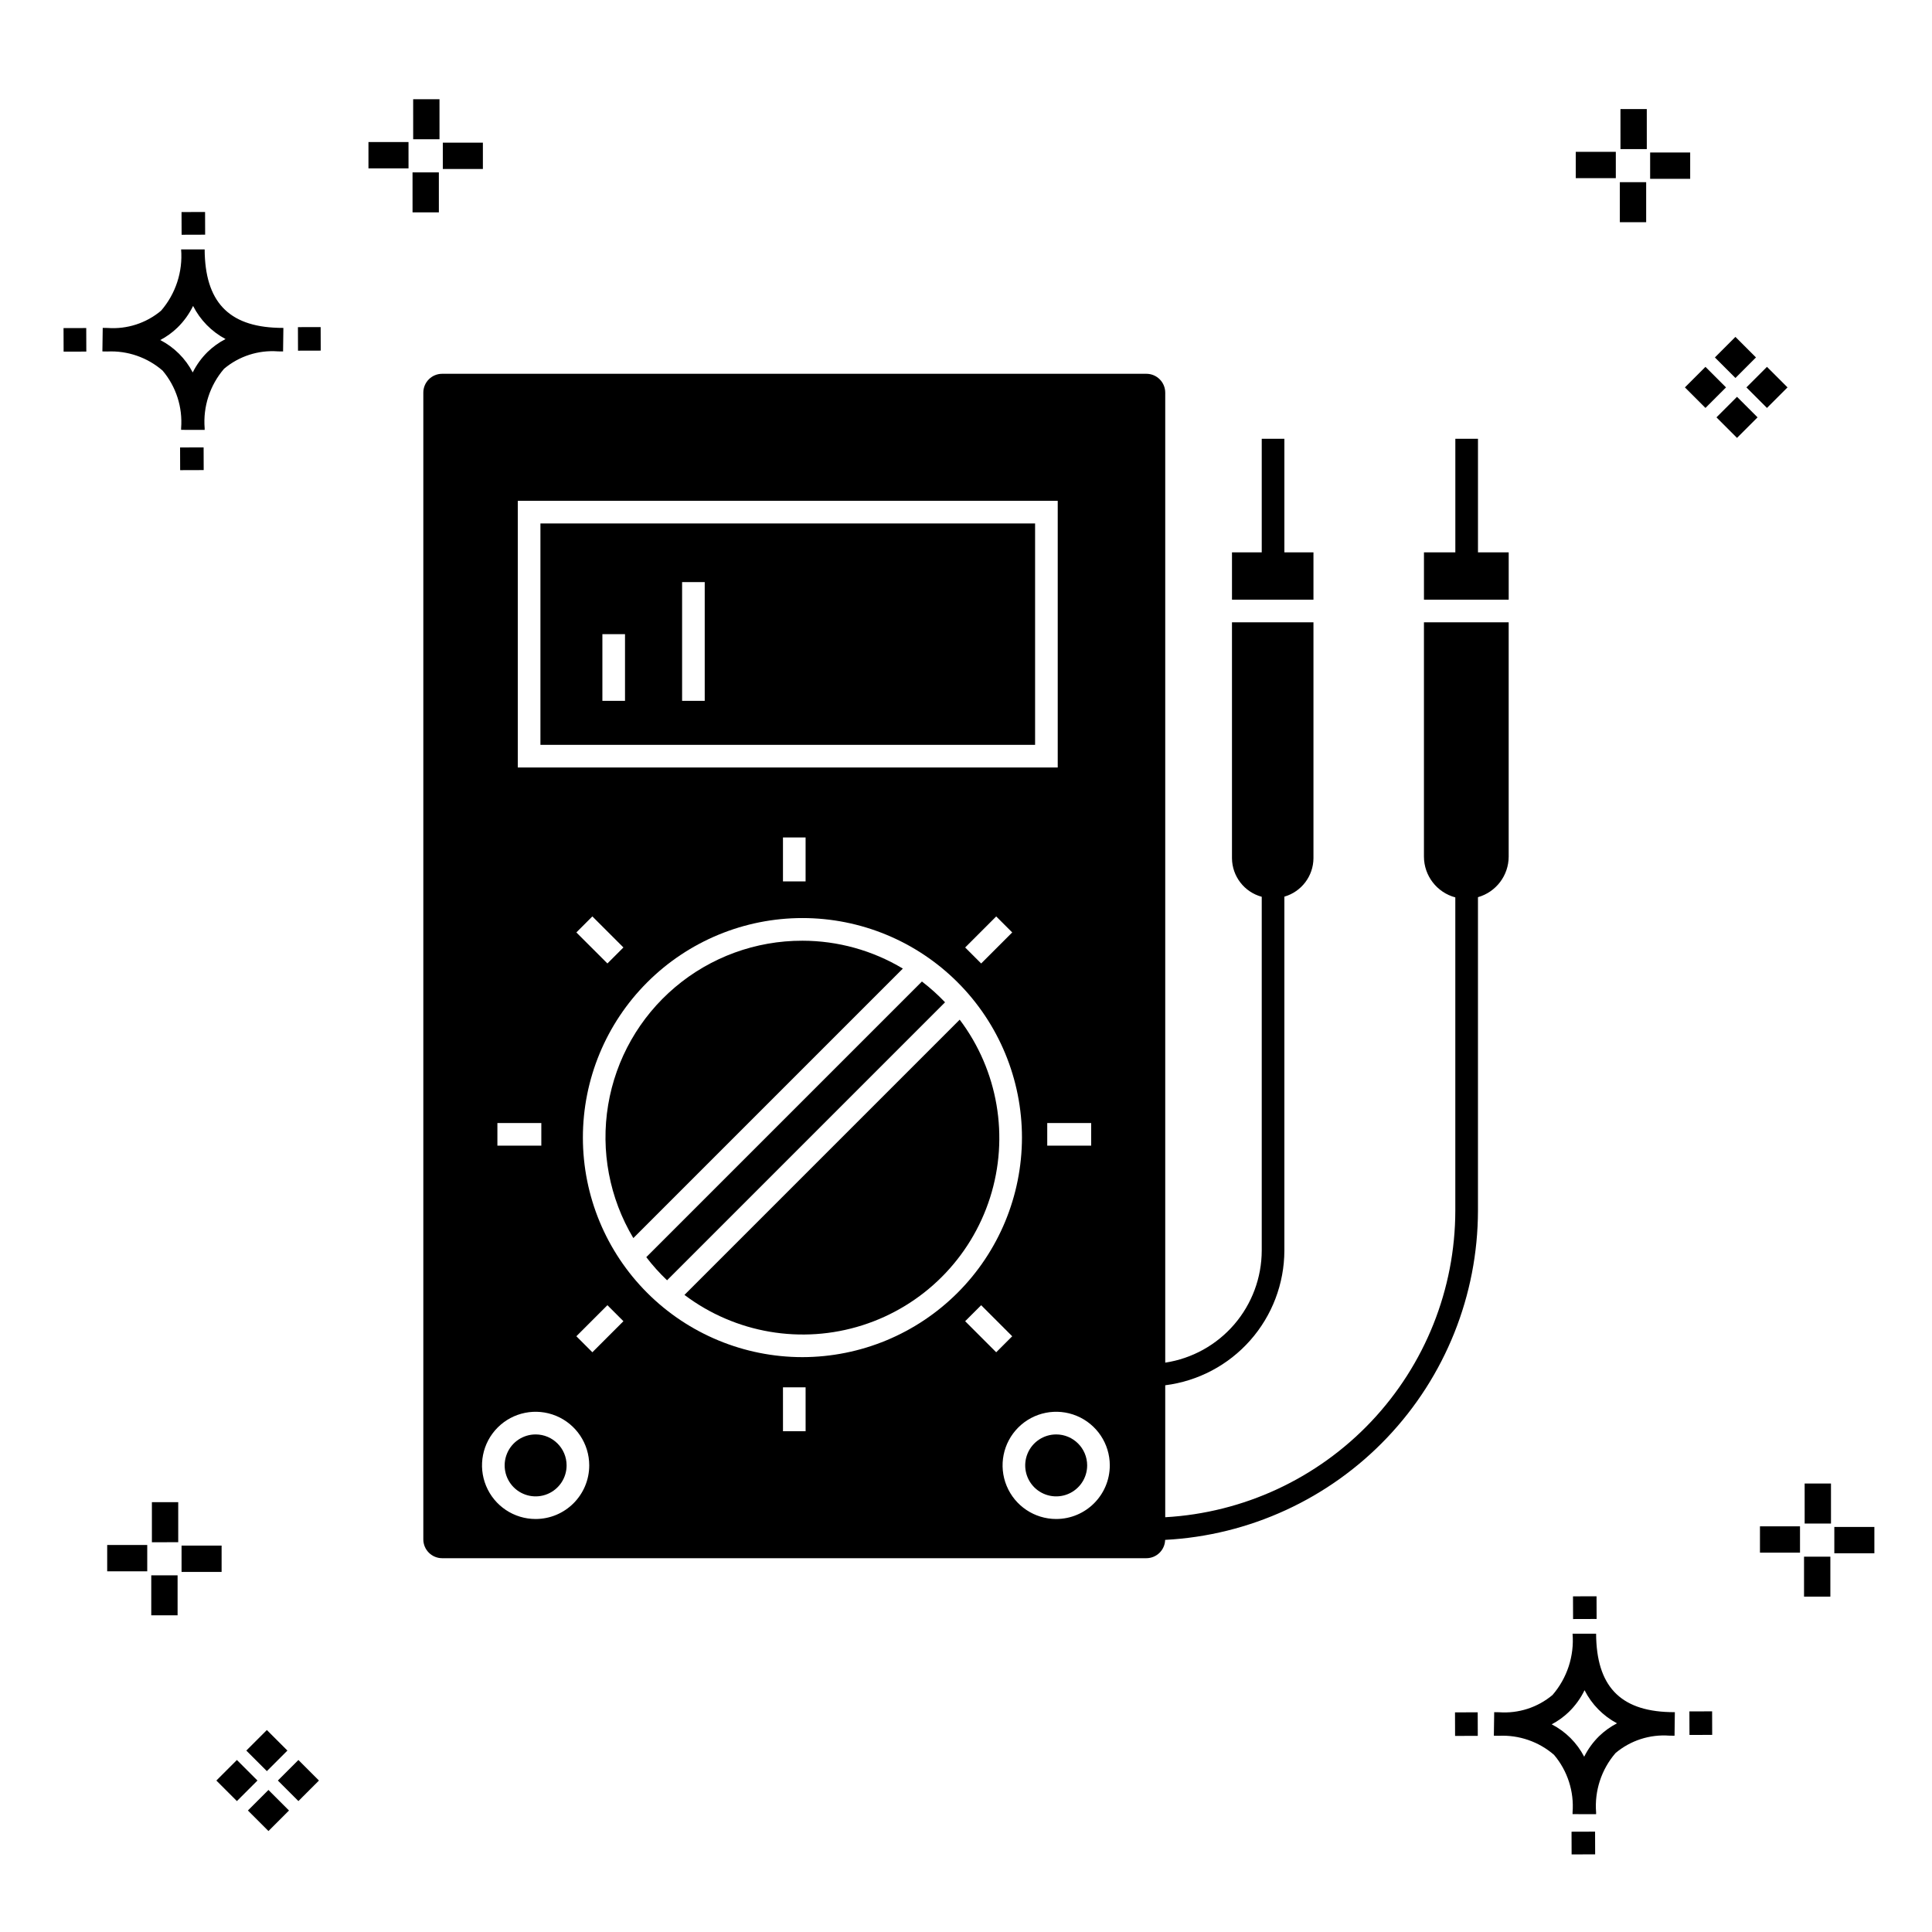 <?xml version="1.0" encoding="UTF-8"?>
<!-- Uploaded to: ICON Repo, www.iconrepo.com, Generator: ICON Repo Mixer Tools -->
<svg fill="#000000" width="800px" height="800px" version="1.1" viewBox="144 144 512 512" xmlns="http://www.w3.org/2000/svg">
 <g>
  <path d="m197.96 262.56 0.02 6.016-6.238 0.02-0.02-6.016zm19.738-31.68c0.434 0.023 0.93 0.008 1.402 0.02l-0.082 6.238c-0.449 0.008-0.93-0.004-1.387-0.02v-0.004c-5.172-0.379-10.285 1.277-14.254 4.617-3.746 4.352-5.598 10.023-5.141 15.75v0.449l-6.238-0.016v-0.445c0.434-5.535-1.328-11.02-4.914-15.262-4.047-3.504-9.285-5.316-14.633-5.055h-0.004c-0.434 0-0.867-0.008-1.312-0.02l0.09-6.238c0.441 0 0.879 0.008 1.309 0.02h-0.004c5.129 0.375 10.203-1.266 14.148-4.566 3.879-4.484 5.797-10.34 5.32-16.254l6.238 0.008c0.074 13.766 6.266 20.395 19.461 20.777zm-13.922 2.969h-0.004c-3.703-1.969-6.707-5.031-8.602-8.773-1.043 2.148-2.453 4.098-4.164 5.762-1.352 1.301-2.879 2.406-4.539 3.277 3.691 1.902 6.699 4.902 8.609 8.586 1.004-2.019 2.336-3.856 3.945-5.438 1.41-1.363 3.008-2.516 4.75-3.414zm-42.938-2.898 0.02 6.238 6.016-0.016-0.02-6.238zm68.137-0.273-6.019 0.016 0.02 6.238 6.019-0.016zm-30.609-24.484-0.02-6.016-6.238 0.02 0.02 6.016zm405.96 42.965 5.445 5.445-5.445 5.445-5.445-5.445zm7.941-7.941 5.445 5.445-5.445 5.445-5.445-5.445zm-16.301 0 5.445 5.445-5.445 5.445-5.445-5.445zm7.941-7.941 5.445 5.445-5.441 5.449-5.445-5.445zm-11.992-41.891h-10.613v-6.977h10.613zm-19.707-0.168h-10.613v-6.977h10.613zm8.043 11.668h-6.977v-10.602h6.977zm0.168-19.375h-6.977l-0.004-10.613h6.977zm-308.45 5.273h-10.617v-6.977h10.617zm-19.707-0.168h-10.617v-6.977h10.613zm8.043 11.664h-6.977l-0.004-10.598h6.977zm0.168-19.375h-6.977l-0.004-10.613h6.977zm300 448.52 0.02 6.016 6.238-0.02-0.02-6.016zm25.977-31.699c0.438 0.023 0.93 0.008 1.402 0.02l-0.082 6.238c-0.449 0.008-0.93-0.004-1.387-0.02-5.172-0.379-10.289 1.277-14.254 4.617-3.75 4.352-5.602 10.023-5.144 15.75v0.449l-6.238-0.016v-0.445c0.438-5.539-1.328-11.023-4.91-15.266-4.047-3.504-9.289-5.312-14.633-5.051h-0.004c-0.434 0-0.867-0.008-1.312-0.02l0.09-6.238c0.441 0 0.879 0.008 1.309 0.02h-0.004c5.129 0.371 10.203-1.266 14.145-4.566 3.879-4.484 5.797-10.34 5.32-16.254l6.238 0.008c0.074 13.762 6.266 20.395 19.461 20.773zm-13.922 2.969-0.004 0.004c-3.703-1.969-6.707-5.031-8.602-8.773-1.043 2.148-2.453 4.098-4.168 5.762-1.352 1.301-2.879 2.406-4.539 3.277 3.691 1.902 6.699 4.898 8.609 8.586 1.004-2.019 2.34-3.859 3.945-5.438 1.41-1.363 3.012-2.516 4.754-3.414zm-42.938-2.898 0.02 6.238 6.016-0.016-0.02-6.238zm68.137-0.273-6.019 0.016 0.02 6.238 6.019-0.016zm-30.609-24.48-0.02-6.016-6.238 0.02 0.02 6.016zm73.609-17.414-10.613 0.004v-6.977h10.613zm-19.707-0.164h-10.613v-6.977h10.613zm8.043 11.664h-6.977v-10.598h6.977zm0.168-19.375h-6.977l-0.004-10.613h6.977zm-414.09 70.602 5.445 5.445-5.445 5.445-5.445-5.445zm7.941-7.941 5.445 5.445-5.445 5.445-5.445-5.445zm-16.301 0 5.445 5.445-5.445 5.445-5.445-5.445zm7.941-7.941 5.445 5.445-5.445 5.445-5.445-5.445zm-11.996-41.895h-10.613v-6.973h10.613zm-19.707-0.164h-10.613v-6.977h10.613zm8.043 11.664h-6.977v-10.598h6.977zm0.168-19.375-6.977 0.004v-10.617h6.977z"/>
  <path d="m423.9 524.14c-3.32 0-6.316 2-7.586 5.066-1.27 3.07-0.566 6.602 1.781 8.949 2.352 2.348 5.883 3.047 8.949 1.777 3.066-1.273 5.066-4.266 5.066-7.586-0.008-4.531-3.68-8.207-8.211-8.207z"/>
  <path d="m285.95 524.14c-3.32-0.004-6.316 1.996-7.586 5.066-1.27 3.066-0.57 6.598 1.777 8.945 2.352 2.352 5.883 3.051 8.949 1.781 3.066-1.273 5.066-4.266 5.066-7.586-0.004-4.531-3.676-8.203-8.207-8.207z"/>
  <path d="m356.64 393.3c-12.348-0.023-24.301 4.336-33.73 12.309-9.43 7.973-15.719 19.035-17.746 31.215-2.027 12.18 0.34 24.684 6.676 35.281l71.422-71.422c-8.043-4.824-17.242-7.375-26.621-7.383z"/>
  <path d="m388.32 404.11-73.047 73.047v0.004c1.672 2.184 3.512 4.231 5.504 6.129l73.672-73.672c-1.895-1.992-3.945-3.836-6.129-5.508z"/>
  <path d="m398.33 414.22-72.945 72.945v-0.004c13.484 10.172 31.066 13.172 47.16 8.047 16.098-5.121 28.707-17.734 33.832-33.828 5.125-16.098 2.125-33.676-8.047-47.16z"/>
  <path d="m492.08 290.38h-7.707v-30.098h-6v30.098h-7.883v12.539h21.59z"/>
  <path d="m521.36 371.02c0.016 5.062 3.422 9.488 8.312 10.797v83.043c-0.031 20.793-8.012 40.781-22.305 55.883-14.293 15.098-33.812 24.164-54.57 25.34v-34.973c8.699-1.094 16.703-5.32 22.516-11.891 5.812-6.566 9.031-15.027 9.059-23.797v-93.801c4.535-1.312 7.672-5.449 7.707-10.172v-62.527h-21.594v62.527c0.043 4.785 3.266 8.961 7.887 10.207v93.766c-0.02 7.188-2.606 14.129-7.297 19.574-4.691 5.445-11.172 9.035-18.277 10.117v-257.06c-0.004-2.758-2.238-4.996-5-4.996h-186.62c-2.758 0-4.996 2.238-4.996 4.996v303.89c0 2.758 2.238 4.996 4.996 4.996h186.62c2.699-0.008 4.902-2.16 4.973-4.856 22.352-1.172 43.406-10.867 58.828-27.094 15.422-16.223 24.035-37.742 24.074-60.129v-83.098c4.805-1.367 8.125-5.746 8.141-10.742v-62.098h-22.457zm-240.14-94.301 143.09 0.004v70.664h-143.09zm151.95 164.9v5.996h-11.641v-5.996zm-20.922-50.516-8.23 8.23-4.242-4.242 8.23-8.227zm-54.758-25.168v11.641h-5.996v-11.637zm-48.277 29.152-4.242 4.242-8.23-8.227 4.242-4.242zm-33.398 46.523h11.641v5.996l-11.641 0.008zm10.133 104.94c-5.746 0.004-10.926-3.457-13.125-8.766-2.203-5.309-0.988-11.422 3.074-15.484 4.062-4.066 10.176-5.281 15.484-3.082 5.309 2.199 8.77 7.379 8.773 13.125-0.008 7.844-6.363 14.199-14.207 14.207zm15.035-44.188-4.242-4.242 8.23-8.23 4.242 4.242zm56.512 20.926h-5.996l-0.004-11.637h5.996zm-0.844-19.637-0.004 0.004c-15.43-0.004-30.227-6.133-41.137-17.043-10.91-10.91-17.039-25.711-17.039-41.141 0-15.43 6.129-30.227 17.043-41.137 10.91-10.91 25.707-17.039 41.137-17.039 15.43 0 30.23 6.129 41.141 17.043 10.91 10.91 17.039 25.707 17.039 41.137-0.02 15.426-6.156 30.215-17.062 41.121s-25.695 17.039-41.121 17.059zm43.125-9.516 4.242-4.242 8.23 8.23-4.242 4.242zm24.125 52.418v-0.004c-5.746 0-10.926-3.461-13.125-8.77-2.199-5.309-0.984-11.418 3.078-15.48 4.062-4.066 10.176-5.281 15.484-3.082 5.309 2.199 8.77 7.379 8.77 13.125-0.008 7.844-6.363 14.203-14.207 14.207z"/>
  <path d="m535.68 290.38v-30.098h-6v30.098h-8.316v12.539h22.457v-12.539z"/>
  <path d="m287.22 341.39h131.09v-58.668h-131.09zm37.543-43.129h5.996v31.469h-5.996zm-21.125 13.797h5.996v17.672h-5.996z"/>
 </g>
</svg>